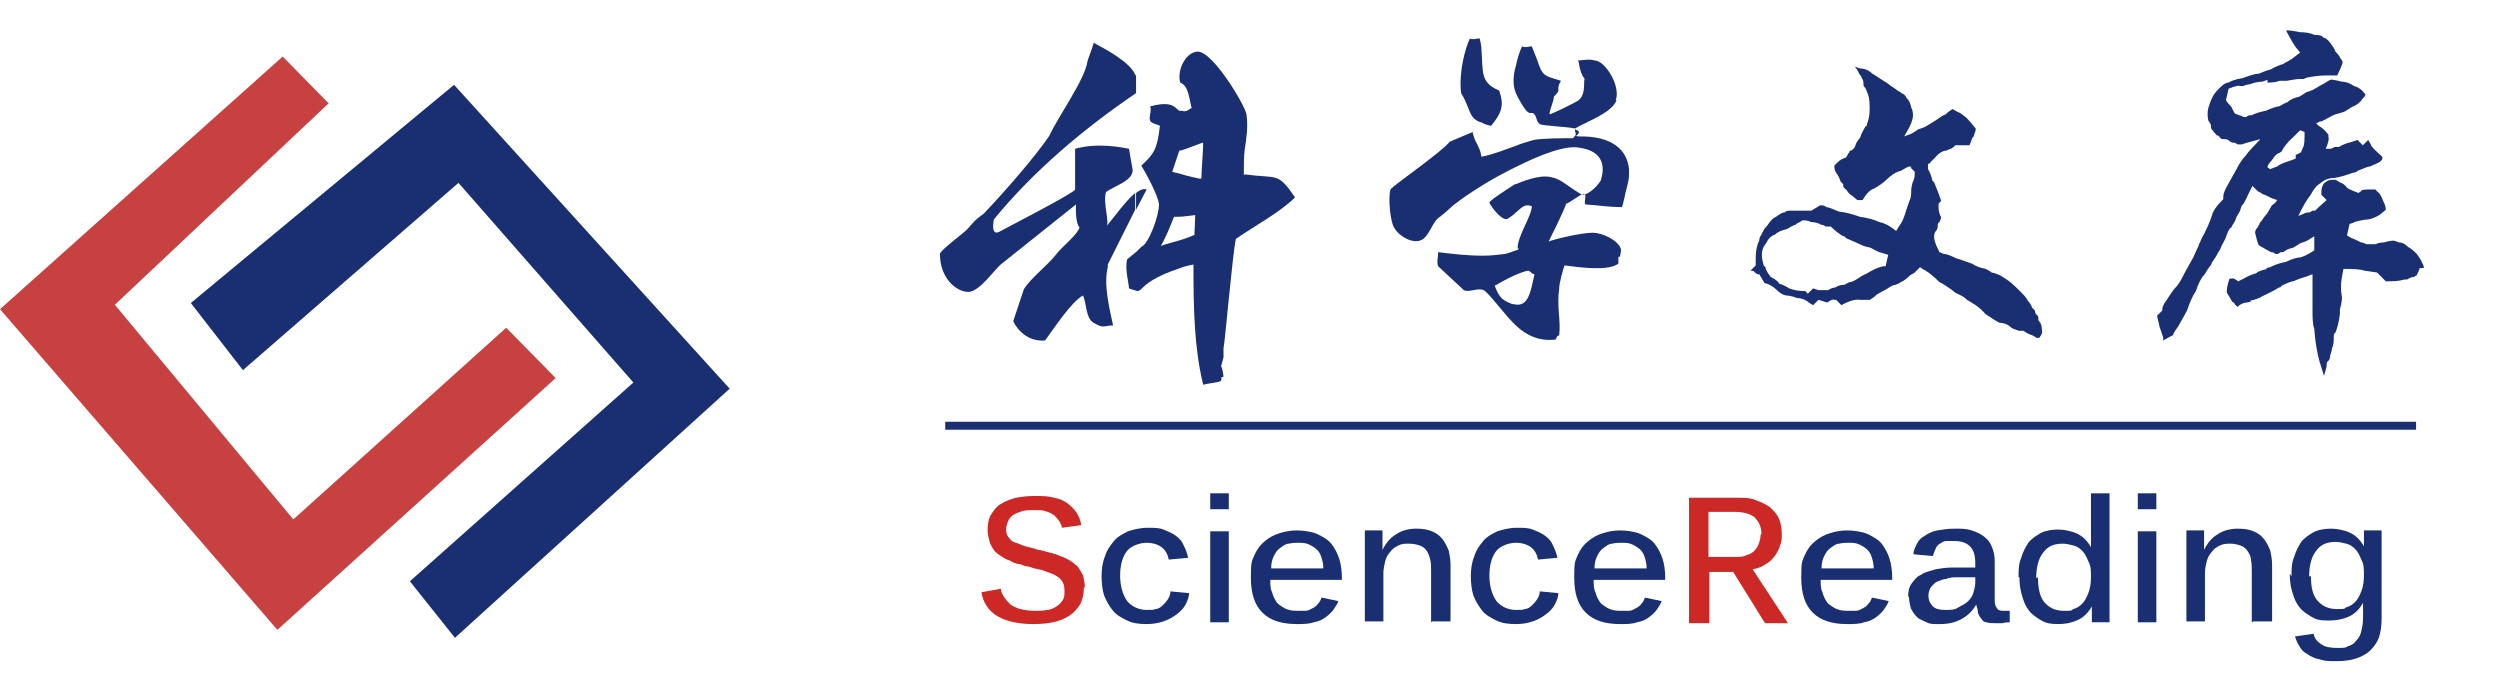 <svg width="196" height="53" viewBox="0 0 196 53" fill="none" xmlns="http://www.w3.org/2000/svg">
<path d="M89.066 16.445L89.897 14.852C89.69 14.782 89.413 14.852 89.066 15.129V16.445Z" fill="#192F72"/>
<path d="M86.85 20.738L88.997 16.444V15.128C88.166 15.821 87.127 17.345 86.712 17.76C87.058 17.552 86.435 15.89 86.712 15.059C87.335 14.574 88.928 14.159 88.79 13.258L88.513 11.665C87.82 11.527 86.019 11.181 84.288 11.665V14.851C84.357 15.059 79.094 17.76 78.332 18.176C77.639 18.522 77.916 17.206 77.916 17.206C81.033 13.397 84.981 10.072 89.067 7.302V6.056C89.067 5.986 89.067 5.917 88.997 5.848C88.582 4.878 86.781 3.909 85.742 3.354C85.742 3.493 85.257 4.74 85.257 4.809C85.05 6.263 82.972 9.103 82.279 10.627C81.171 12.289 78.609 15.198 77.154 16.721C76.254 17.414 76.531 17.206 75.838 17.968C75.769 18.106 73.691 19.63 73.691 19.907C73.691 21.846 75.007 22.885 75.908 22.885C76.808 22.885 77.985 21.084 78.54 20.669L84.357 16.029C84.288 17.552 84.634 17.829 84.634 17.829C84.496 18.384 83.249 19.353 82.834 19.907C82.072 20.877 80.825 21.777 80.271 22.677L79.44 25.171C79.509 25.378 80.271 26.833 81.933 26.694C82.695 25.656 84.011 23.647 84.911 23.162C85.188 23.786 85.119 24.963 85.742 25.309C86.573 25.794 86.504 25.517 87.266 25.517C86.989 24.201 86.504 22.331 86.85 20.946V20.738Z" fill="#192F72"/>
<path d="M97.515 13.743C97.515 13.189 97.515 12.22 97.584 11.735C97.723 10.835 97.861 9.934 97.723 8.965C97.584 8.203 95.091 4.047 93.914 4.047C93.013 4.047 92.251 5.433 92.528 6.471C93.221 6.748 93.221 7.787 93.429 8.48C93.221 8.48 93.152 8.826 92.667 8.688C92.528 8.688 92.528 8.688 92.459 8.688C92.113 8.48 91.974 7.857 90.174 8.341C90.312 8.688 90.035 9.242 90.174 9.449C90.174 9.657 90.866 9.796 90.936 9.865C90.728 11.735 90.451 12.081 89.481 12.982C89.897 13.674 90.797 15.336 90.866 16.029C90.866 16.86 90.105 19.076 89.481 19.353L89.135 19.7L88.373 20.323C88.165 21.085 88.511 22.193 88.511 22.608C88.858 22.747 88.996 22.747 89.135 22.816C89.412 22.816 89.412 22.678 89.827 22.331C90.52 21.777 91.49 21.362 92.528 21.016C92.875 20.877 93.221 20.808 93.567 20.738C93.567 24.34 93.637 27.318 94.329 30.158C94.953 30.019 95.299 30.019 95.714 29.881C95.853 29.534 95.576 29.673 95.922 29.534C95.922 29.396 95.784 28.565 95.714 28.773C95.714 28.773 95.991 27.872 95.922 27.872V27.318C96.061 26.625 96.615 20.046 96.892 18.73C98.277 17.76 100.355 16.652 101.532 15.475C100.147 13.466 100.216 14.021 97.584 13.674L97.515 13.743ZM93.706 18.384C93.429 18.522 92.875 18.73 92.39 18.869C91.905 19.007 91.351 19.146 91.005 19.284C91.351 18.73 91.767 17.691 92.044 16.999C92.044 16.999 92.182 16.999 92.321 16.999C92.805 16.999 93.637 16.86 93.706 16.86C93.706 17.206 93.637 18.453 93.637 18.384H93.706ZM94.121 14.021C94.121 14.021 93.083 13.813 92.459 13.605C92.113 13.536 91.905 13.466 91.905 13.466L92.459 11.804C92.598 11.873 94.191 11.181 94.329 11.181C94.329 11.873 94.191 13.397 94.191 13.951L94.121 14.021Z" fill="#192F72"/>
<path d="M126.673 7.857C127.088 6.748 125.842 4.74 125.011 4.74C124.595 4.601 124.041 4.74 123.695 4.74C123.833 4.74 123.764 5.64 124.249 6.194C124.11 6.194 124.387 7.372 123.764 7.857C123.487 8.064 121.617 8.965 121.479 8.965C121.479 8.618 121.825 7.926 121.825 7.58C122.517 6.887 121.894 7.164 122.379 6.333C121.34 5.987 120.994 6.056 120.647 5.086C120.578 4.809 120.163 3.84 120.093 3.632C119.886 3.632 119.539 3.77 119.332 3.632C119.193 3.909 118.985 4.463 118.847 5.156C118.639 5.848 118.57 6.679 118.847 7.303C118.985 7.649 119.539 8.618 119.747 8.757C119.955 8.965 120.163 8.757 120.301 8.965C120.509 9.242 120.44 9.519 120.717 9.727C120.925 9.865 122.864 9.934 123.487 10.073C124.387 9.519 126.327 8.895 126.742 7.857H126.673Z" fill="#192F72"/>
<path d="M123.489 10.627C123.42 10.766 123.281 10.835 123.35 10.835C122.589 10.835 120.926 10.835 120.234 10.973C119.749 11.112 119.264 11.25 118.779 11.458C117.948 11.735 117.187 12.082 116.148 12.289C116.009 11.389 115.594 11.181 115.455 10.35L113.654 11.112C113.1 11.874 109.083 14.644 109.014 14.852C108.806 15.544 109.014 17.414 109.291 17.83C109.568 18.384 110.538 19.077 111.3 18.869C112.061 18.661 112.269 17.345 112.893 16.999C113.447 16.583 113.793 16.168 114.208 15.891C114.555 15.614 115.247 15.129 116.148 14.575C116.91 14.09 117.81 13.605 118.779 13.12C120.719 12.151 122.796 11.32 123.905 11.597C125.29 11.805 125.982 12.636 125.497 14.159C125.151 14.713 124.32 15.475 123.905 15.198C122.658 14.436 122.381 14.021 121.55 13.882C120.719 13.675 119.334 14.229 118.849 14.436C118.849 14.436 118.826 14.436 118.779 14.436C118.364 14.713 116.702 15.752 116.771 15.891C116.91 16.237 117.81 17.414 118.225 17.137C118.433 16.999 118.641 16.86 118.779 16.722C119.334 16.237 119.541 15.96 120.095 16.168C120.095 16.93 118.918 18.592 118.987 19.492C119.195 19.492 119.057 19.561 118.849 19.631C118.502 19.769 118.018 19.908 118.018 19.908C117.464 19.977 116.84 20.046 116.286 20.046C115.04 20.046 113.862 19.908 112.754 19.769C112.754 20.116 112.616 20.531 112.754 20.877L114.763 22.747C115.178 22.955 115.871 22.54 116.286 22.747C116.286 22.747 116.355 22.747 116.425 22.817C117.187 23.509 117.948 24.686 118.918 25.587C119.68 26.279 120.649 26.764 121.896 26.626C122.104 26.626 121.896 26.418 122.242 26.279C122.381 25.102 122.035 24.063 122.242 22.609C122.242 22.193 122.519 21.224 122.658 20.808C123.766 20.947 126.052 21.293 126.883 20.669V20.116C127.021 20.323 127.09 19.7 127.09 19.561C126.883 18.8 125.567 18.245 124.874 18.245C123.905 18.245 121.688 18.8 121.411 18.938C121.758 18.245 122.519 16.722 122.796 15.96C123.004 15.96 123.905 15.198 124.182 15.198C124.459 15.198 124.112 15.96 124.32 16.029C125.359 16.099 126.121 16.237 127.16 16.237C127.298 15.891 127.367 15.337 127.575 14.575C127.644 14.298 127.714 14.021 127.714 13.744V13.259C127.575 11.805 126.467 10.627 123.697 10.696L123.489 10.627ZM118.779 23.855C118.641 23.855 118.572 23.855 118.433 23.786C117.741 23.509 117.533 23.301 117.187 22.401C117.671 22.124 118.295 21.778 118.779 21.57C119.264 21.362 119.68 21.224 119.818 21.224C119.957 21.224 120.095 21.501 120.303 21.501C120.026 22.678 119.888 24.132 118.71 23.855H118.779Z" fill="#192F72"/>
<path d="M123.487 10.142C123.418 10.281 123.626 10.488 123.487 10.627C123.487 10.627 123.556 10.627 123.626 10.627C123.764 10.488 123.903 10.281 123.626 10.211L123.487 10.142Z" fill="#192F72"/>
<path d="M116.146 9.588C116.354 9.726 116.562 9.796 116.908 9.865C117.739 8.826 117.947 8.272 117.531 7.095C116.008 6.471 116.285 5.571 116.146 3.909C116.146 3.632 116.077 3.285 116.008 3.008C115.869 3.008 115.315 3.147 115.246 3.008C114.899 3.701 114.345 5.64 114.553 7.302C115.315 8.549 115.107 9.242 116.077 9.588H116.146Z" fill="#192F72"/>
<path d="M159.949 25.448C159.949 25.379 159.949 25.241 159.811 25.102C159.811 24.894 159.811 24.756 159.672 24.687C159.603 24.617 159.533 24.479 159.533 24.34C159.464 24.271 159.395 24.202 159.326 24.133C159.256 23.925 159.118 23.717 158.979 23.578C158.91 23.371 158.633 23.094 158.218 22.678C157.802 22.263 157.386 21.916 157.109 21.778C156.832 21.57 156.486 21.431 156.14 21.362C155.863 21.154 155.586 21.016 155.378 21.016C155.17 20.947 154.962 20.877 154.824 20.808C154.755 20.739 154.616 20.67 154.408 20.6C153.993 20.462 153.647 20.323 153.37 20.254C152.954 20.046 152.608 19.908 152.4 19.908L152.054 19.769C151.846 19.354 151.777 19.146 151.846 19.354C151.707 19.007 151.638 18.73 151.638 18.661C151.638 18.453 151.638 18.246 151.777 18.107C151.846 18.038 151.915 17.899 151.915 17.761C151.915 17.622 151.915 17.484 152.054 17.415L152.192 17.068C152.054 16.791 151.984 16.514 151.984 16.306V15.96L152.192 15.752C151.984 15.129 151.777 14.644 151.638 14.298L151.5 14.159C151.43 13.813 151.292 13.467 151.153 13.259V12.844C151.223 12.844 151.292 12.844 151.361 12.705C151.5 12.566 151.638 12.428 151.707 12.359C151.984 12.012 152.331 11.805 152.608 11.805C152.746 11.735 152.885 11.666 152.954 11.666L153.162 11.528L153.3 11.389H154.408C154.478 11.251 154.547 11.043 154.616 10.835C154.685 10.766 154.755 10.697 154.755 10.627L154.893 10.212V10.073C154.339 9.381 154.062 9.104 153.993 9.104C153.854 8.965 153.647 8.827 153.439 8.757L153.092 8.549C152.954 8.619 152.746 8.757 152.538 8.965C152.331 9.034 152.123 9.173 151.846 9.381C151.638 9.519 151.292 9.727 150.945 9.935C150.807 10.004 150.599 10.073 150.391 10.142C150.184 10.281 149.976 10.419 149.837 10.489L149.283 10.697C149.491 10.35 149.699 10.004 149.837 9.658C149.907 9.45 149.976 9.242 149.976 9.104C149.976 8.896 149.976 8.688 149.837 8.411C149.768 8.065 149.63 7.788 149.491 7.718C149.422 7.511 149.283 7.372 149.076 7.303C149.006 7.234 148.937 7.164 148.868 7.164C148.591 6.957 148.244 6.749 147.898 6.472C147.76 6.402 147.552 6.264 147.344 6.125C147.136 5.987 146.929 5.848 146.79 5.779C146.513 5.502 146.167 5.364 145.82 5.364L145.405 5.225C145.543 5.364 145.682 5.571 145.751 5.779C145.89 5.918 145.959 6.056 145.959 6.125C146.028 6.195 146.097 6.333 146.097 6.541C146.097 6.749 146.097 6.749 146.236 6.887C146.305 7.026 146.374 7.164 146.374 7.234C146.513 7.441 146.582 7.857 146.582 8.48C146.582 9.104 146.513 9.311 146.374 9.727C146.374 9.796 146.374 9.865 146.236 9.935C146.097 10.212 145.959 10.419 145.89 10.627C145.89 10.697 145.82 10.835 145.682 10.973C145.543 11.181 145.474 11.32 145.474 11.389C145.405 11.597 145.266 11.735 145.128 11.805C145.059 11.805 144.989 11.805 144.989 11.943C144.92 12.012 144.851 12.082 144.851 12.151L144.712 12.359C144.435 12.428 144.227 12.566 144.02 12.774L143.812 12.982C143.812 13.12 143.812 13.328 143.95 13.536C144.089 13.744 144.227 13.952 144.297 14.229C144.366 14.298 144.435 14.367 144.505 14.436C144.505 14.575 144.505 14.713 144.643 14.783L144.782 14.921C144.92 15.129 145.059 15.268 145.197 15.337L145.613 15.683H146.028C146.305 15.198 146.652 14.852 146.929 14.783C147.275 14.575 147.621 14.367 147.898 14.09C148.244 13.744 148.66 13.467 149.006 13.398C149.353 13.19 149.63 13.051 149.699 13.051C149.768 13.051 149.837 13.051 149.837 13.19L149.976 13.328L150.114 13.467C150.114 13.744 150.114 14.021 149.976 14.229C149.907 14.436 149.837 14.713 149.837 14.991C149.837 15.268 149.837 15.475 149.699 15.752C149.63 15.96 149.491 16.306 149.353 16.791C149.214 17.207 149.076 17.484 149.006 17.553C149.076 17.484 149.006 17.553 148.868 17.761L148.66 18.107C148.244 17.761 147.76 17.484 147.344 17.415C146.929 17.207 146.374 17.068 145.82 16.999C145.266 16.791 144.712 16.653 144.158 16.583C143.673 16.376 143.327 16.237 143.189 16.237C143.119 16.168 142.981 16.099 142.842 16.099H142.704L142.011 16.514H140.488C140.211 16.514 140.003 16.514 139.933 16.653C139.726 16.653 139.518 16.791 139.241 16.999C139.033 17.068 138.825 17.276 138.548 17.692C138.341 17.899 138.202 18.107 138.202 18.246C138.202 18.107 138.202 18.176 138.064 18.453C137.994 18.523 137.925 18.661 137.925 18.869C137.856 19.007 137.786 19.146 137.786 19.215C137.717 19.423 137.648 19.769 137.648 20.254V20.808L137.232 21.224C137.371 21.224 137.509 21.224 137.579 21.362L137.786 21.501H137.925L138.341 22.193C138.687 22.263 139.033 22.47 139.31 22.747C139.518 22.955 139.726 23.094 140.003 23.163C140.211 23.163 140.557 23.232 140.903 23.371C141.249 23.371 141.596 23.509 141.803 23.717L142.15 23.925L142.565 23.509L143.258 23.717C143.535 23.509 143.743 23.44 143.812 23.509H143.95L144.366 23.925C144.989 23.578 145.474 23.44 145.89 23.509H146.582C146.721 23.44 146.929 23.301 147.136 23.094C147.483 22.886 147.76 22.747 147.898 22.678C148.175 22.47 148.452 22.332 148.591 22.332C148.799 22.263 148.937 22.193 149.006 22.124C149.214 22.055 149.491 21.847 149.768 21.57C149.907 21.501 150.045 21.431 150.114 21.362L150.53 20.947C150.807 21.154 150.945 21.224 150.876 21.154C151.43 21.501 151.777 21.847 151.984 22.055C152.054 22.124 152.192 22.193 152.331 22.263C152.746 22.54 153.092 22.747 153.3 22.955C153.785 23.163 154.131 23.371 154.201 23.509C154.339 23.578 154.478 23.648 154.547 23.717C154.824 23.855 155.239 24.133 155.655 24.617C156.071 24.894 156.486 25.171 156.763 25.31C157.109 25.31 157.456 25.448 157.733 25.726C157.871 25.795 158.079 25.864 158.287 25.933H158.633C158.841 26.072 159.049 26.21 159.326 26.279L159.672 26.487H159.88C160.088 26.21 160.157 26.003 160.088 25.933C160.088 25.795 160.088 25.587 159.949 25.241V25.448ZM147.621 20.877C147.067 21.016 146.721 21.224 146.374 21.431C146.236 21.501 146.097 21.57 145.959 21.639C145.751 21.778 145.543 21.916 145.405 21.985C145.266 22.055 145.128 22.124 144.989 22.124C144.851 22.193 144.712 22.263 144.574 22.332C144.297 22.332 144.089 22.401 143.881 22.54C143.743 22.54 143.535 22.609 143.327 22.747H142.565L142.15 22.609L141.734 23.024L141.526 22.817C140.972 22.817 140.626 22.747 140.28 22.609C139.933 22.401 139.656 22.263 139.518 22.263C139.449 22.124 139.241 21.916 138.825 21.709C138.548 21.362 138.41 21.085 138.41 20.947L138.271 20.808C138.202 20.531 138.133 20.254 138.133 20.046C138.133 19.838 138.133 19.631 138.271 19.354C138.41 19.146 138.548 18.938 138.618 18.8C138.756 18.592 138.964 18.453 139.172 18.384C139.379 18.176 139.726 18.038 140.072 17.969C140.418 17.761 140.695 17.622 140.765 17.622C140.834 17.553 140.903 17.484 140.972 17.484L141.319 17.276C141.526 17.276 141.734 17.276 142.011 17.415C142.288 17.415 142.565 17.484 142.773 17.622C142.842 17.622 142.981 17.622 143.119 17.761H143.535C143.812 18.038 144.158 18.315 144.505 18.523C144.574 18.523 144.643 18.523 144.712 18.661C145.059 18.8 145.474 19.007 145.959 19.215C146.097 19.285 146.305 19.354 146.652 19.423C146.929 19.561 147.136 19.7 147.344 19.769L148.037 19.977L147.829 20.877H147.621Z" fill="#192F72"/>
<path d="M190.027 21.016C190.027 20.946 190.027 20.808 189.889 20.6C189.819 20.392 189.681 20.185 189.473 19.907C189.265 19.7 189.058 19.492 188.781 19.354C188.573 19.146 188.365 19.007 188.088 19.007C187.88 18.938 187.742 18.869 187.672 18.869C187.603 18.869 187.326 18.869 186.911 19.007C186.772 19.007 186.564 19.007 186.218 19.146H185.525C185.387 19.076 185.248 19.007 185.11 19.007C184.833 18.869 184.556 18.73 184.348 18.661L184.002 18.453L184.21 17.553C184.487 17.483 184.625 17.414 184.556 17.414C185.041 17.276 185.456 17.206 185.664 17.206C186.01 17.137 186.357 16.999 186.634 16.791L187.049 16.445C187.049 16.237 186.98 16.029 186.841 15.752C186.703 15.406 186.564 15.129 186.426 15.059L186.218 14.852C185.456 14.852 185.11 14.852 185.11 14.99L184.902 15.129C184.348 14.921 184.071 14.782 184.002 14.713C183.863 14.505 183.656 14.367 183.448 14.298L183.101 14.09C182.824 14.09 182.547 14.09 182.409 14.228L182.201 14.367C182.063 14.575 181.993 14.782 181.993 15.059V15.267L182.409 15.683C182.201 15.891 181.924 16.098 181.647 16.375L181.508 16.514H181.301L181.093 16.652C180.954 16.652 180.747 16.652 180.539 16.791L180.193 16.929C180.539 16.168 180.885 15.614 181.162 15.267C181.37 14.852 181.647 14.505 181.924 14.367C182.201 14.09 182.617 13.951 183.032 13.951C183.448 13.882 183.933 13.744 184.487 13.536C184.556 13.536 184.694 13.536 184.833 13.397C185.318 13.19 185.664 13.051 185.802 13.051C186.149 12.912 186.426 12.774 186.564 12.705L186.772 12.497V12.289C186.149 11.735 185.872 11.458 185.872 11.319L185.664 10.973L185.248 11.389L184.833 10.973C184.21 11.181 184.002 11.25 184.14 11.181C183.725 11.319 183.448 11.458 183.378 11.527H183.032C182.894 11.597 182.755 11.666 182.686 11.666H182.34C182.547 11.181 182.617 10.835 182.547 10.765V10.558C182.34 10.281 182.063 10.004 181.786 9.865L181.578 9.657C181.647 9.657 181.786 9.588 181.993 9.45C181.786 9.588 181.924 9.588 182.409 9.311C182.547 9.242 182.755 9.103 183.101 8.965C183.378 8.896 183.586 8.826 183.794 8.757C183.933 8.688 184.14 8.549 184.348 8.411C184.487 8.341 184.625 8.272 184.764 8.203C185.041 7.995 185.179 7.857 185.179 7.787L185.318 7.649L185.456 7.441C185.248 7.095 184.902 6.818 184.556 6.749C184.279 6.541 183.933 6.402 183.586 6.402C183.309 6.333 183.032 6.264 182.894 6.264C182.824 6.194 182.617 6.264 182.34 6.471C182.063 6.61 181.716 6.818 181.37 7.026C181.231 7.095 181.024 7.164 180.816 7.233C180.608 7.372 180.4 7.51 180.262 7.58C179.916 7.649 179.569 7.787 179.362 7.995C179.154 8.064 178.946 8.203 178.669 8.341C178.461 8.341 178.115 8.48 177.63 8.688C177.215 8.757 176.799 8.896 176.522 9.034C176.383 9.034 176.245 9.034 176.106 9.173H175.899C175.76 9.103 175.622 9.034 175.552 9.034L175.206 8.896C174.929 8.411 174.86 8.203 174.998 8.48C174.86 8.272 174.721 8.134 174.652 8.064L174.513 7.857L174.721 6.956C175.206 6.748 175.552 6.679 175.622 6.749H175.829C176.037 6.679 176.245 6.61 176.383 6.61C176.73 6.471 177.076 6.402 177.353 6.402L177.769 6.264V6.471C178.046 6.471 178.392 6.471 178.738 6.333H179.292C179.708 6.264 180.054 6.194 180.262 6.194H180.608C180.747 6.125 180.885 6.056 181.024 6.056C181.37 5.987 181.855 5.917 182.34 5.917H183.24C183.448 5.502 183.586 5.156 183.655 4.948V4.809C183.448 4.532 183.378 4.394 183.448 4.463C183.309 4.255 183.171 4.117 183.101 4.047C183.032 3.84 182.894 3.632 182.686 3.355C182.478 3.078 182.27 2.939 182.132 2.939C182.063 2.801 181.855 2.732 181.439 2.732C181.162 2.593 180.747 2.524 180.331 2.524C179.916 2.455 179.569 2.385 179.431 2.385H179.223C179.431 2.801 179.708 3.286 179.985 3.701L180.331 4.117C179.985 4.394 179.639 4.671 179.362 4.809C179.223 4.879 179.084 4.948 179.015 5.017C178.738 5.086 178.392 5.225 178.046 5.433C177.769 5.502 177.422 5.64 177.076 5.779C176.799 5.779 176.383 5.917 175.829 6.125C175.345 6.194 174.929 6.333 174.721 6.471C174.513 6.471 174.306 6.61 174.029 6.887C173.821 7.095 173.613 7.303 173.475 7.58C173.405 7.718 173.267 7.995 173.128 8.48C173.059 8.757 173.059 9.103 173.128 9.45C173.198 9.519 173.267 9.657 173.336 9.796C173.336 10.004 173.336 10.142 173.475 10.211C173.613 10.419 173.752 10.558 173.821 10.627C173.89 10.627 173.959 10.627 174.029 10.765C174.098 10.835 174.167 10.904 174.236 10.904C174.444 10.904 174.652 10.904 174.79 11.043C174.652 10.973 174.721 11.043 174.998 11.181C175.137 11.181 175.275 11.181 175.414 11.319H175.76C175.968 11.25 176.176 11.181 176.453 11.112L177.215 10.904C176.73 11.458 176.314 11.804 176.106 12.151C175.829 12.428 175.552 12.843 175.345 13.259C175.137 13.605 174.929 14.021 174.652 14.505C174.444 14.852 174.306 15.198 174.306 15.406V15.614C173.752 16.168 173.475 16.583 173.405 16.929C173.267 17.345 173.059 17.83 172.851 18.245C172.782 18.384 172.643 18.592 172.505 18.938C172.436 19.076 172.366 19.215 172.366 19.284C172.297 19.423 172.159 19.7 171.951 20.184C171.743 20.531 171.535 20.946 171.258 21.431C171.051 21.847 170.843 22.262 170.566 22.539C170.358 22.747 170.15 23.093 169.873 23.509C169.665 23.786 169.527 24.063 169.527 24.201V24.34L169.111 24.756C169.181 25.033 169.25 25.379 169.319 25.656C169.388 25.864 169.458 26.002 169.458 26.072C169.527 26.279 169.596 26.418 169.596 26.487V26.695C169.942 26.487 170.219 26.349 170.358 26.279C170.427 26.072 170.566 25.864 170.774 25.587C170.981 25.24 171.189 24.825 171.466 24.34C171.674 23.717 171.882 23.232 172.159 22.816C172.366 22.193 172.574 21.777 172.851 21.5C172.921 21.362 173.059 21.154 173.198 20.946C173.336 20.808 173.405 20.669 173.405 20.6C173.544 20.392 173.752 20.115 173.959 19.7C174.029 19.631 174.098 19.492 174.167 19.284C174.306 19.007 174.444 18.799 174.513 18.592C174.652 18.176 174.79 17.899 174.86 17.899C174.929 17.83 174.998 17.761 174.998 17.691C175.137 17.483 175.275 17.276 175.345 16.999C175.483 16.791 175.622 16.583 175.691 16.306C175.691 16.237 175.76 16.098 175.899 15.96C176.037 15.683 176.176 15.475 176.245 15.267L176.591 14.575C176.73 14.713 176.868 14.852 177.007 14.99C177.145 15.059 177.284 15.129 177.353 15.198C177.561 15.267 177.838 15.406 178.115 15.544L178.53 15.683C178.461 15.821 178.323 15.96 178.115 16.098C177.907 16.445 177.769 16.722 177.699 16.791C177.561 16.929 177.422 17.137 177.284 17.345C177.215 17.414 177.145 17.483 177.145 17.553C177.076 17.691 177.007 17.83 176.937 17.899C176.868 17.968 176.799 18.107 176.799 18.245L176.937 18.799L177.076 19.215C177.422 19.423 177.769 19.631 178.046 19.769C178.115 19.769 178.253 19.769 178.392 19.907H178.6L178.807 19.769H179.015C179.154 19.631 179.431 19.492 179.777 19.423C179.916 19.354 180.123 19.215 180.331 19.076C180.539 19.007 180.747 18.938 180.885 18.869L181.439 18.522V19.631C181.024 19.907 180.608 20.115 180.331 20.184C180.054 20.184 179.639 20.323 179.223 20.531C178.807 20.6 178.392 20.739 177.976 20.946C177.63 21.016 177.561 21.085 177.769 21.085C177.353 21.154 177.007 21.293 176.868 21.431C176.591 21.5 176.245 21.639 175.899 21.847L175.483 22.055C175.206 21.847 174.998 21.777 174.929 21.847H174.79C174.652 22.262 174.583 22.609 174.583 22.816V22.955C174.721 23.163 174.86 23.37 174.998 23.647C175.137 23.717 175.206 23.786 175.206 23.855L175.414 24.063C175.622 23.855 175.899 23.717 176.176 23.717C176.522 23.647 176.591 23.578 176.383 23.578C176.799 23.509 177.145 23.37 177.353 23.232C177.769 23.024 178.253 22.816 178.669 22.539C178.738 22.539 178.807 22.539 178.877 22.401C179.292 22.193 179.639 22.055 179.777 22.055C180.123 21.916 180.47 21.777 180.747 21.708L181.301 21.5V24.271C181.301 24.894 181.301 25.379 181.439 25.794C181.509 26.764 181.647 27.595 181.855 28.357L182.201 29.465C182.27 29.257 182.34 28.98 182.409 28.703C182.409 28.495 182.409 28.357 182.547 28.288C182.617 28.218 182.686 28.08 182.686 27.872C182.755 27.664 182.824 27.457 182.824 27.318C182.894 27.18 182.963 26.972 182.963 26.625C182.963 26.279 182.963 26.141 183.101 26.072C183.24 25.725 183.378 25.24 183.448 24.617V24.271C183.586 23.717 183.655 23.37 183.586 23.163C183.517 22.747 183.517 22.262 183.586 21.847L183.725 21.085C184.417 21.085 184.971 21.085 185.387 21.223L186.357 21.362L187.049 22.055C187.603 22.055 188.019 22.055 188.504 21.916H188.711C188.919 21.777 189.127 21.708 189.265 21.708L189.473 21.57C189.681 21.154 189.75 20.946 189.681 21.016H190.027ZM179.985 12.22V12.428C179.846 12.497 179.639 12.566 179.431 12.635C179.015 12.774 178.669 12.912 178.53 13.051L177.976 13.259L177.769 13.12C177.769 12.982 177.907 12.774 178.115 12.566C178.323 12.22 178.53 12.012 178.669 12.012L178.877 11.874C179.015 11.597 179.292 11.181 179.777 10.765L180.331 10.211L180.677 10.35C180.677 10.973 180.677 11.389 180.539 11.597L180.4 11.943L179.985 12.151V12.22Z" fill="#192F72"/>
<path d="M189.42 33.066H74.106V33.69H189.42V33.066Z" fill="#192F72"/>
<path d="M0 24.24L21.747 49.381L43.563 29.642L39.685 25.695L22.994 40.724L9.004 23.894L25.764 8.103L22.163 4.433L0 24.24Z" fill="#C64140"/>
<path d="M14.959 23.756L19.045 29.019L35.944 14.337L49.657 29.989L32.135 45.572L35.667 50.004L57.206 30.474L35.598 6.649L14.959 23.756Z" fill="#192F72"/>
<path d="M84.979 46.018C84.979 46.433 84.91 46.849 84.772 47.195C84.633 47.541 84.356 47.819 84.079 48.096C83.733 48.373 83.317 48.58 82.832 48.719C82.347 48.857 81.724 48.927 81.031 48.927C79.854 48.927 78.885 48.719 78.192 48.303C77.499 47.888 77.084 47.264 76.945 46.433L78.469 46.156C78.469 46.433 78.608 46.641 78.746 46.849C78.885 47.057 79.023 47.195 79.231 47.403C79.439 47.541 79.716 47.68 79.993 47.749C80.27 47.819 80.685 47.888 81.101 47.888C81.516 47.888 81.793 47.888 82.07 47.819C82.347 47.819 82.624 47.68 82.832 47.541C83.04 47.403 83.178 47.264 83.317 47.057C83.456 46.849 83.456 46.641 83.456 46.295C83.456 45.949 83.386 45.741 83.248 45.533C83.109 45.325 82.901 45.187 82.624 45.048C82.347 44.91 82.07 44.84 81.724 44.702C81.378 44.633 81.031 44.563 80.685 44.425C80.408 44.425 80.131 44.286 79.923 44.217C79.646 44.217 79.369 44.079 79.162 43.94C78.885 43.871 78.677 43.732 78.469 43.594C78.261 43.455 78.053 43.317 77.915 43.109C77.776 42.901 77.638 42.694 77.569 42.416C77.499 42.139 77.43 41.862 77.43 41.516C77.43 41.17 77.499 40.616 77.707 40.339C77.915 39.992 78.123 39.715 78.469 39.508C78.815 39.3 79.162 39.161 79.646 39.023C80.062 38.953 80.547 38.884 81.101 38.884C81.655 38.884 82.209 38.884 82.624 39.023C83.04 39.092 83.386 39.231 83.663 39.438C83.94 39.646 84.148 39.854 84.356 40.131C84.564 40.408 84.702 40.754 84.772 41.17L83.248 41.378C83.248 41.17 83.109 40.962 82.971 40.754C82.832 40.616 82.694 40.408 82.555 40.339C82.347 40.2 82.14 40.131 81.932 40.062C81.724 39.992 81.378 39.992 81.031 39.992C80.685 39.992 80.27 39.992 79.993 40.131C79.716 40.2 79.508 40.339 79.369 40.408C79.231 40.547 79.092 40.685 79.023 40.893C78.954 41.1 78.885 41.239 78.885 41.447C78.885 41.655 78.885 41.932 79.092 42.139C79.231 42.347 79.369 42.486 79.646 42.555C79.923 42.624 80.131 42.763 80.408 42.832C80.685 42.901 81.031 42.971 81.378 43.109C81.655 43.109 81.932 43.248 82.278 43.317C82.555 43.386 82.832 43.455 83.109 43.594C83.386 43.663 83.594 43.802 83.871 43.94C84.079 44.079 84.287 44.217 84.494 44.425C84.633 44.633 84.772 44.84 84.91 45.117C84.979 45.395 85.049 45.672 85.049 46.087L84.979 46.018Z" fill="#CC2825"/>
<path d="M89.895 48.927C89.272 48.927 88.787 48.857 88.372 48.65C87.956 48.442 87.541 48.234 87.264 47.888C86.987 47.541 86.779 47.195 86.571 46.71C86.433 46.295 86.363 45.741 86.363 45.187C86.363 44.633 86.433 44.078 86.64 43.594C86.779 43.109 87.056 42.763 87.333 42.416C87.61 42.07 88.025 41.862 88.441 41.654C88.857 41.516 89.411 41.377 89.965 41.377C90.519 41.377 90.865 41.377 91.211 41.516C91.558 41.654 91.904 41.793 92.181 42.001C92.458 42.209 92.666 42.416 92.804 42.763C92.943 43.04 93.081 43.386 93.151 43.732L91.627 43.871C91.558 43.455 91.35 43.109 91.073 42.901C90.796 42.693 90.38 42.555 89.895 42.555C89.411 42.555 88.718 42.763 88.372 43.178C88.025 43.594 87.818 44.286 87.818 45.117C87.818 45.949 88.025 46.641 88.372 47.126C88.718 47.541 89.272 47.818 89.895 47.818C90.519 47.818 90.38 47.818 90.588 47.749C90.796 47.749 91.004 47.611 91.142 47.472C91.281 47.334 91.419 47.195 91.558 46.987C91.696 46.78 91.765 46.572 91.765 46.364L93.22 46.502C93.22 46.849 93.081 47.126 92.943 47.403C92.804 47.68 92.527 47.957 92.25 48.165C91.973 48.373 91.627 48.58 91.211 48.719C90.796 48.857 90.38 48.927 89.895 48.927Z" fill="#192F72"/>
<path d="M94.883 39.923V38.676H96.337V39.923H94.883ZM94.883 48.788V41.654H96.337V48.788H94.883Z" fill="#192F72"/>
<path d="M99.592 45.463C99.592 45.81 99.592 46.156 99.731 46.433C99.8 46.71 99.938 46.987 100.077 47.195C100.215 47.403 100.492 47.541 100.7 47.68C100.977 47.818 101.254 47.887 101.67 47.887C102.085 47.887 102.155 47.887 102.362 47.887C102.57 47.887 102.778 47.749 102.916 47.68C103.055 47.61 103.263 47.472 103.332 47.333C103.47 47.195 103.54 47.056 103.609 46.849L104.925 47.126C104.856 47.333 104.717 47.541 104.579 47.749C104.44 47.957 104.232 48.164 103.955 48.372C103.678 48.58 103.401 48.718 102.986 48.788C102.639 48.926 102.155 48.926 101.67 48.926C100.492 48.926 99.592 48.649 98.969 48.026C98.345 47.403 98.068 46.502 98.068 45.256C98.068 44.009 98.138 44.009 98.345 43.524C98.553 43.039 98.83 42.693 99.177 42.416C99.523 42.139 99.869 41.931 100.354 41.793C100.769 41.654 101.254 41.585 101.67 41.585C102.085 41.585 102.778 41.654 103.263 41.862C103.678 42.07 104.094 42.278 104.371 42.624C104.648 42.97 104.856 43.386 104.994 43.801C105.133 44.217 105.202 44.771 105.202 45.325V45.463H99.592ZM103.748 44.563C103.748 44.217 103.678 43.94 103.609 43.732C103.54 43.455 103.401 43.247 103.263 43.109C103.124 42.97 102.916 42.832 102.639 42.693C102.362 42.555 102.085 42.555 101.808 42.555C101.531 42.555 101.323 42.555 101.046 42.624C100.769 42.624 100.562 42.832 100.354 42.97C100.146 43.109 100.008 43.316 99.869 43.593C99.731 43.87 99.661 44.148 99.661 44.563H103.748Z" fill="#192F72"/>
<path d="M112.198 48.788V44.771C112.198 44.425 112.198 44.148 112.129 43.871C112.06 43.594 111.99 43.386 111.852 43.178C111.713 42.971 111.506 42.832 111.298 42.763C111.09 42.693 110.813 42.624 110.467 42.624C110.121 42.624 109.913 42.624 109.636 42.763C109.359 42.901 109.151 43.04 109.012 43.248C108.805 43.455 108.666 43.732 108.597 44.009C108.528 44.286 108.458 44.633 108.458 44.91V48.719H107.004V43.178C107.004 43.04 107.004 42.832 107.004 42.693C107.004 42.555 107.004 42.347 107.004 42.209C107.004 42.07 107.004 41.862 107.004 41.585H108.389C108.389 41.862 108.389 42.07 108.389 42.209C108.389 42.347 108.389 42.486 108.389 42.693C108.389 42.832 108.389 42.971 108.389 43.109C108.666 42.555 109.012 42.139 109.497 41.862C109.913 41.585 110.467 41.447 111.021 41.447C111.575 41.447 111.921 41.516 112.268 41.655C112.614 41.793 112.891 42.001 113.099 42.278C113.306 42.555 113.445 42.832 113.583 43.178C113.653 43.525 113.722 43.871 113.722 44.286V48.719H112.268L112.198 48.788Z" fill="#192F72"/>
<path d="M118.847 48.927C118.223 48.927 117.738 48.857 117.323 48.65C116.907 48.442 116.492 48.234 116.215 47.888C115.938 47.541 115.73 47.195 115.522 46.71C115.384 46.295 115.314 45.741 115.314 45.187C115.314 44.633 115.384 44.078 115.591 43.594C115.73 43.109 116.007 42.763 116.284 42.416C116.561 42.07 116.977 41.862 117.392 41.654C117.808 41.516 118.362 41.377 118.916 41.377C119.47 41.377 119.816 41.377 120.163 41.516C120.509 41.654 120.855 41.793 121.132 42.001C121.409 42.209 121.617 42.416 121.755 42.763C121.894 43.04 122.032 43.386 122.102 43.732L120.578 43.871C120.509 43.455 120.301 43.109 120.024 42.901C119.747 42.693 119.331 42.555 118.847 42.555C118.362 42.555 117.669 42.763 117.323 43.178C116.977 43.594 116.769 44.286 116.769 45.117C116.769 45.949 116.977 46.641 117.323 47.126C117.669 47.541 118.223 47.818 118.847 47.818C119.47 47.818 119.331 47.818 119.539 47.749C119.747 47.749 119.955 47.611 120.093 47.472C120.232 47.334 120.37 47.195 120.509 46.987C120.647 46.78 120.717 46.572 120.717 46.364L122.171 46.502C122.171 46.849 122.032 47.126 121.894 47.403C121.755 47.68 121.478 47.957 121.201 48.165C120.924 48.373 120.578 48.58 120.163 48.719C119.747 48.857 119.331 48.927 118.847 48.927Z" fill="#192F72"/>
<path d="M124.942 45.464C124.942 45.81 124.942 46.157 125.08 46.434C125.149 46.711 125.288 46.988 125.426 47.195C125.565 47.403 125.842 47.542 126.05 47.68C126.327 47.819 126.604 47.888 127.019 47.888C127.435 47.888 127.504 47.888 127.712 47.888C127.92 47.888 128.128 47.749 128.266 47.68C128.405 47.611 128.612 47.472 128.682 47.334C128.82 47.195 128.889 47.057 128.959 46.849L130.275 47.126C130.205 47.334 130.067 47.542 129.928 47.749C129.79 47.957 129.582 48.165 129.305 48.373C129.028 48.581 128.751 48.719 128.335 48.788C127.989 48.927 127.504 48.927 127.019 48.927C125.842 48.927 124.942 48.65 124.318 48.026C123.695 47.403 123.418 46.503 123.418 45.256C123.418 44.01 123.487 44.01 123.695 43.525C123.903 43.04 124.18 42.694 124.526 42.416C124.872 42.139 125.219 41.932 125.703 41.793C126.119 41.655 126.604 41.585 127.019 41.585C127.435 41.585 128.128 41.655 128.612 41.862C129.028 42.07 129.443 42.278 129.72 42.624C129.997 42.971 130.205 43.386 130.344 43.802C130.482 44.217 130.552 44.771 130.552 45.325V45.464H124.942ZM129.097 44.563C129.097 44.217 129.028 43.94 128.959 43.732C128.889 43.455 128.751 43.248 128.612 43.109C128.474 42.971 128.266 42.832 127.989 42.694C127.712 42.555 127.435 42.555 127.158 42.555C126.881 42.555 126.673 42.555 126.396 42.624C126.119 42.624 125.911 42.832 125.703 42.971C125.496 43.109 125.357 43.317 125.219 43.594C125.08 43.871 125.011 44.148 125.011 44.563H129.097Z" fill="#192F72"/>
<path d="M139.692 41.862C139.692 42.208 139.692 42.485 139.553 42.762C139.484 43.039 139.346 43.316 139.138 43.593C138.93 43.87 138.722 44.078 138.445 44.217C138.168 44.425 137.822 44.563 137.406 44.632L140.177 48.857H138.376L135.883 44.84H134.013V48.857H132.42V39.023H136.16C136.714 39.023 137.268 39.023 137.684 39.23C138.099 39.369 138.515 39.577 138.792 39.784C139.069 40.061 139.346 40.338 139.484 40.685C139.623 41.031 139.692 41.447 139.692 41.862ZM138.099 41.862C138.099 41.308 137.891 40.892 137.545 40.546C137.199 40.269 136.645 40.131 136.021 40.131H133.944V43.663H136.021C136.368 43.663 136.714 43.663 136.922 43.524C137.199 43.455 137.407 43.316 137.545 43.178C137.684 43.039 137.822 42.832 137.891 42.624C137.961 42.416 138.03 42.208 138.03 41.931L138.099 41.862Z" fill="#CC2825"/>
<path d="M142.74 45.464C142.74 45.81 142.74 46.157 142.879 46.434C142.948 46.711 143.087 46.988 143.225 47.195C143.364 47.403 143.641 47.542 143.849 47.68C144.126 47.819 144.403 47.888 144.818 47.888C145.234 47.888 145.303 47.888 145.511 47.888C145.719 47.888 145.926 47.749 146.065 47.68C146.203 47.611 146.411 47.472 146.48 47.334C146.619 47.195 146.688 47.057 146.757 46.849L148.073 47.126C148.004 47.334 147.866 47.542 147.727 47.749C147.589 47.957 147.381 48.165 147.104 48.373C146.827 48.581 146.55 48.719 146.134 48.788C145.788 48.927 145.303 48.927 144.818 48.927C143.641 48.927 142.74 48.65 142.117 48.026C141.494 47.403 141.217 46.503 141.217 45.256C141.217 44.01 141.286 44.01 141.494 43.525C141.702 43.04 141.979 42.694 142.325 42.416C142.671 42.139 143.018 41.932 143.502 41.793C143.918 41.655 144.403 41.585 144.818 41.585C145.234 41.585 145.926 41.655 146.411 41.862C146.827 42.07 147.242 42.278 147.519 42.624C147.796 42.971 148.004 43.386 148.143 43.802C148.281 44.286 148.35 44.771 148.35 45.325V45.464H142.74ZM146.896 44.563C146.896 44.217 146.827 43.94 146.757 43.732C146.688 43.455 146.55 43.248 146.411 43.109C146.273 42.971 146.065 42.832 145.788 42.694C145.511 42.555 145.234 42.555 144.957 42.555C144.68 42.555 144.472 42.555 144.195 42.624C143.918 42.624 143.71 42.832 143.502 42.971C143.295 43.109 143.156 43.317 143.018 43.594C142.879 43.871 142.81 44.148 142.81 44.563H146.896Z" fill="#192F72"/>
<path d="M149.598 46.78C149.598 46.364 149.667 46.018 149.875 45.741C150.082 45.464 150.29 45.187 150.637 45.048C150.914 44.84 151.329 44.771 151.745 44.633C152.16 44.563 152.576 44.494 153.061 44.494H154.861V44.148C154.861 43.525 154.723 43.109 154.446 42.832C154.169 42.555 153.753 42.416 153.199 42.416C152.645 42.416 152.714 42.416 152.576 42.416C152.368 42.416 152.229 42.555 152.091 42.624C151.952 42.693 151.814 42.832 151.745 43.04C151.675 43.178 151.606 43.386 151.537 43.594L150.013 43.455C150.013 43.178 150.152 42.901 150.29 42.624C150.429 42.347 150.637 42.139 150.914 42.001C151.191 41.793 151.537 41.655 151.883 41.585C152.299 41.516 152.714 41.447 153.268 41.447C153.822 41.447 154.169 41.447 154.584 41.585C155 41.724 155.277 41.862 155.554 42.07C155.831 42.278 156.039 42.555 156.177 42.901C156.316 43.248 156.385 43.594 156.385 44.009V46.849C156.385 47.195 156.385 47.472 156.523 47.611C156.593 47.819 156.8 47.888 157.008 47.888C157.216 47.888 157.078 47.888 157.147 47.888C157.147 47.888 157.216 47.888 157.285 47.888C157.285 47.888 157.355 47.888 157.424 47.888C157.424 47.888 157.493 47.888 157.562 47.888V48.788C157.355 48.788 157.216 48.788 157.008 48.857C156.8 48.857 156.593 48.857 156.385 48.857C156.177 48.857 155.9 48.857 155.762 48.788C155.554 48.788 155.415 48.65 155.346 48.511C155.208 48.373 155.138 48.234 155.069 48.026C155.069 47.819 155 47.611 154.931 47.403C154.653 47.888 154.307 48.234 153.822 48.511C153.338 48.788 152.784 48.927 152.091 48.927C151.398 48.927 151.329 48.927 151.052 48.788C150.775 48.65 150.498 48.58 150.29 48.373C150.082 48.165 149.944 47.957 149.805 47.68C149.736 47.403 149.667 47.126 149.667 46.78H149.598ZM151.191 46.71C151.191 47.057 151.329 47.334 151.537 47.541C151.745 47.749 152.091 47.819 152.506 47.819C152.922 47.819 153.268 47.819 153.545 47.611C153.822 47.472 154.099 47.334 154.307 47.126C154.515 46.918 154.653 46.71 154.723 46.433C154.792 46.156 154.861 45.949 154.861 45.741V45.256H153.476C153.199 45.256 152.853 45.256 152.576 45.395C152.299 45.395 152.091 45.533 151.883 45.602C151.675 45.672 151.537 45.879 151.398 46.018C151.26 46.226 151.191 46.433 151.191 46.71Z" fill="#192F72"/>
<path d="M158.254 45.256C158.254 44.702 158.254 44.217 158.462 43.732C158.6 43.247 158.808 42.901 159.016 42.555C159.293 42.208 159.639 42.001 159.985 41.793C160.401 41.585 160.886 41.516 161.371 41.516C161.855 41.516 162.479 41.654 162.894 41.862C163.31 42.07 163.656 42.416 163.933 42.901C163.933 42.693 163.933 42.555 163.933 42.416C163.933 42.278 163.933 42.208 163.933 42.07C163.933 41.931 163.933 41.793 163.933 41.654V38.676H165.387V47.195C165.387 47.403 165.387 47.541 165.387 47.68C165.387 47.818 165.387 48.026 165.387 48.165C165.387 48.303 165.387 48.511 165.387 48.788H164.002C164.002 48.58 164.002 48.442 164.002 48.303C164.002 48.165 164.002 48.026 164.002 47.888C164.002 47.749 164.002 47.611 164.002 47.541C163.725 48.026 163.379 48.372 162.963 48.58C162.548 48.788 161.994 48.926 161.371 48.926C160.747 48.926 160.401 48.857 160.055 48.649C159.708 48.442 159.362 48.234 159.085 47.888C158.808 47.541 158.669 47.195 158.531 46.71C158.392 46.295 158.323 45.741 158.323 45.256H158.254ZM159.778 45.256C159.778 46.087 159.916 46.779 160.262 47.195C160.609 47.611 161.093 47.888 161.786 47.888C162.479 47.888 162.34 47.888 162.548 47.749C162.825 47.68 163.033 47.541 163.24 47.334C163.448 47.126 163.587 46.849 163.725 46.502C163.864 46.156 163.933 45.741 163.933 45.256C163.933 44.771 163.933 44.355 163.725 44.009C163.587 43.663 163.448 43.386 163.24 43.178C163.033 42.97 162.825 42.832 162.548 42.763C162.271 42.693 161.994 42.624 161.717 42.624C161.024 42.624 160.539 42.832 160.193 43.317C159.847 43.732 159.639 44.425 159.639 45.325L159.778 45.256Z" fill="#192F72"/>
<path d="M167.604 39.923V38.676H169.058V39.923H167.604ZM167.604 48.788V41.654H169.058V48.788H167.604Z" fill="#192F72"/>
<path d="M176.539 48.788V44.771C176.539 44.425 176.539 44.148 176.47 43.871C176.47 43.594 176.331 43.386 176.193 43.178C176.054 42.971 175.847 42.832 175.639 42.763C175.431 42.693 175.154 42.624 174.877 42.624C174.6 42.624 174.323 42.624 174.046 42.763C173.769 42.901 173.561 43.04 173.423 43.248C173.215 43.455 173.076 43.732 173.007 44.009C172.938 44.286 172.868 44.633 172.868 44.91V48.719H171.414V43.178C171.414 43.04 171.414 42.832 171.414 42.693C171.414 42.555 171.414 42.347 171.414 42.209C171.414 42.07 171.414 41.862 171.414 41.585H172.799C172.799 41.862 172.799 42.07 172.799 42.209C172.799 42.347 172.799 42.486 172.799 42.693C172.799 42.832 172.799 42.971 172.799 43.109C173.076 42.555 173.423 42.139 173.907 41.862C174.323 41.585 174.877 41.447 175.431 41.447C175.985 41.447 176.331 41.516 176.678 41.655C177.024 41.793 177.301 42.001 177.509 42.278C177.717 42.555 177.855 42.832 177.994 43.178C178.063 43.525 178.132 43.871 178.132 44.286V48.719H176.678L176.539 48.788Z" fill="#192F72"/>
<path d="M179.654 45.187C179.654 44.633 179.654 44.148 179.862 43.663C180 43.178 180.208 42.832 180.416 42.486C180.693 42.139 181.039 41.932 181.386 41.724C181.801 41.516 182.286 41.447 182.771 41.447C183.256 41.447 183.879 41.585 184.294 41.793C184.71 42.001 185.056 42.347 185.333 42.832C185.333 42.693 185.333 42.624 185.333 42.486C185.333 42.347 185.333 42.209 185.333 42.07C185.333 41.932 185.333 41.793 185.333 41.585H186.718C186.718 41.862 186.718 42.07 186.718 42.209C186.718 42.347 186.718 42.486 186.718 42.693C186.718 42.832 186.718 43.04 186.718 43.178V48.511C186.718 49.065 186.649 49.55 186.511 49.965C186.372 50.381 186.095 50.727 185.818 51.004C185.541 51.281 185.126 51.489 184.71 51.628C184.294 51.766 183.74 51.836 183.186 51.836C182.632 51.836 182.286 51.836 181.87 51.697C181.524 51.628 181.178 51.489 180.901 51.281C180.624 51.143 180.416 50.935 180.277 50.658C180.139 50.45 180 50.173 179.931 49.896L181.386 49.688C181.455 50.035 181.663 50.312 182.009 50.52C182.286 50.727 182.701 50.797 183.256 50.797C183.81 50.797 183.879 50.797 184.087 50.658C184.364 50.589 184.571 50.45 184.71 50.242C184.918 50.035 185.056 49.827 185.126 49.481C185.195 49.204 185.264 48.857 185.264 48.442V47.264C184.987 47.749 184.641 48.096 184.225 48.303C183.81 48.511 183.256 48.65 182.563 48.65C181.87 48.65 181.593 48.58 181.247 48.373C180.901 48.165 180.554 47.957 180.277 47.611C180 47.264 179.862 46.918 179.723 46.433C179.585 46.018 179.516 45.533 179.516 44.979L179.654 45.187ZM181.178 45.187C181.178 46.018 181.316 46.641 181.663 47.057C182.009 47.472 182.494 47.749 183.186 47.749C183.879 47.749 183.74 47.749 183.948 47.611C184.225 47.541 184.433 47.403 184.641 47.195C184.848 46.987 184.987 46.71 185.126 46.364C185.264 46.018 185.333 45.602 185.333 45.117C185.333 44.633 185.333 44.217 185.126 43.871C184.987 43.525 184.848 43.248 184.641 43.04C184.433 42.832 184.225 42.693 183.948 42.624C183.671 42.555 183.394 42.486 183.117 42.486C182.424 42.486 181.94 42.693 181.593 43.178C181.247 43.594 181.039 44.286 181.039 45.187H181.178Z" fill="#192F72"/>
</svg>

